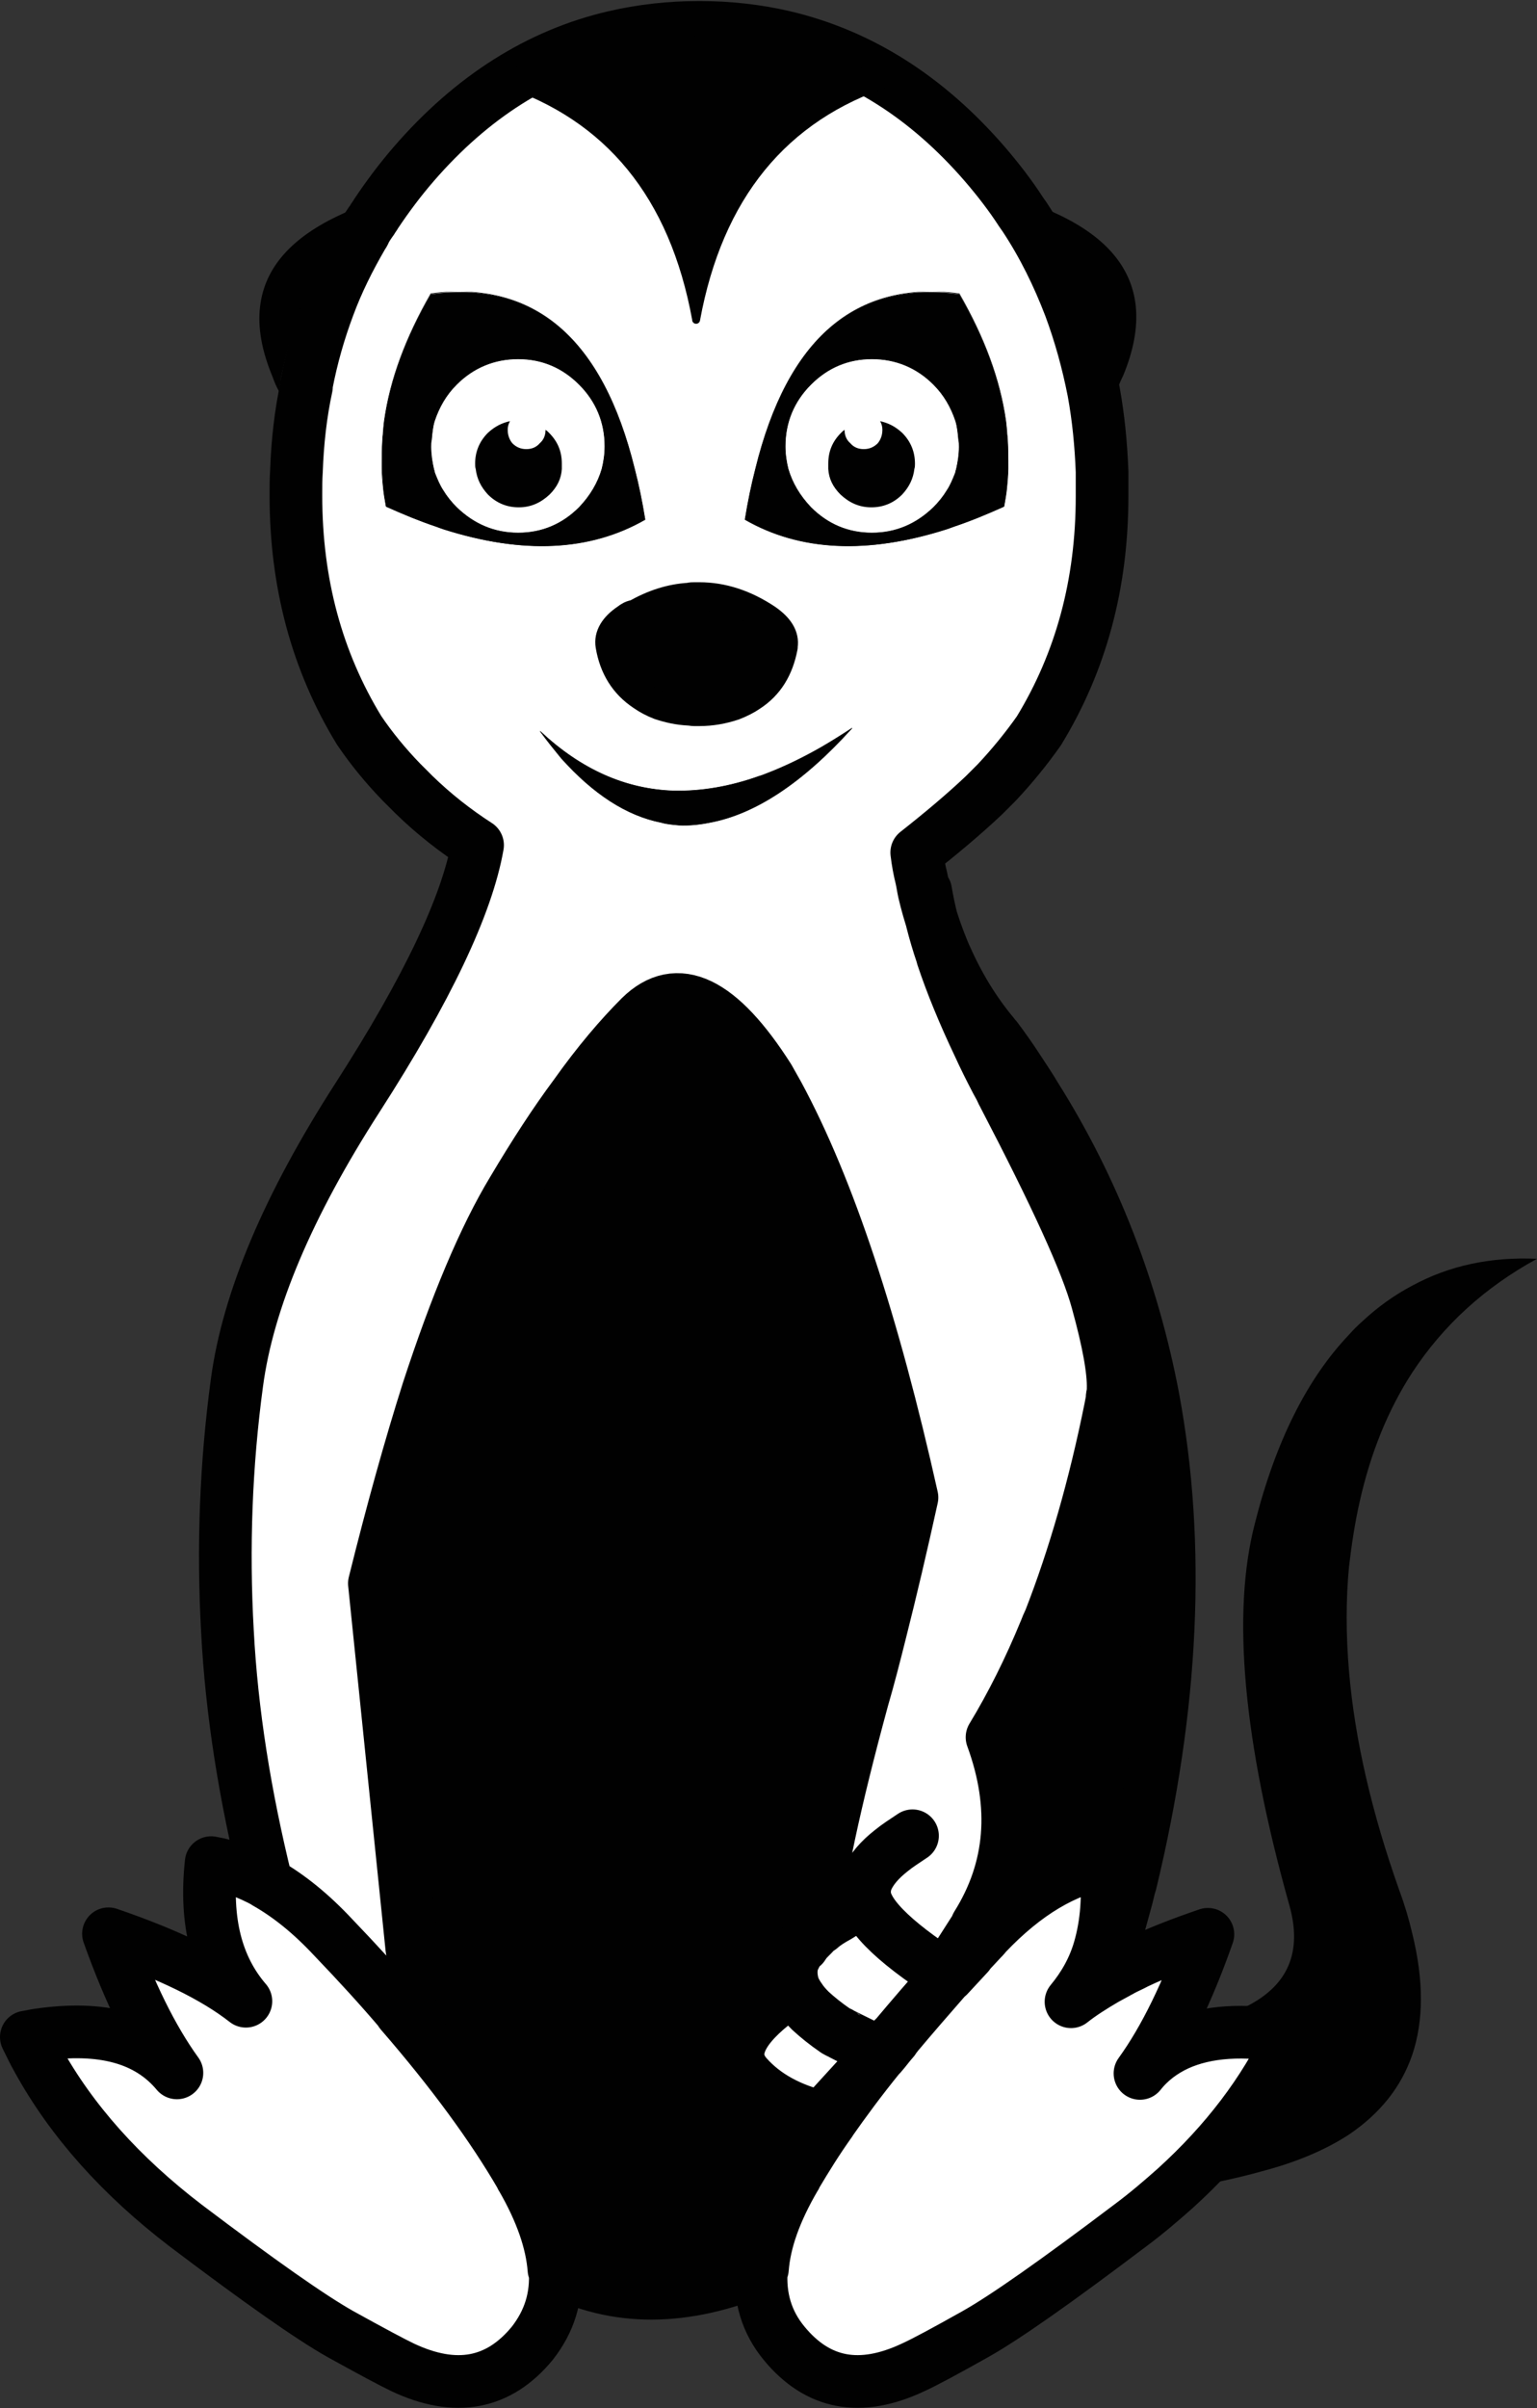 <?xml version="1.0" encoding="utf-8"?>
<!-- Generator: Adobe Illustrator 18.1.1, SVG Export Plug-In . SVG Version: 6.00 Build 0)  -->
<svg version="1.1" id="Layer_1" xmlns="http://www.w3.org/2000/svg" xmlns:xlink="http://www.w3.org/1999/xlink" x="0px" y="0px"
	 viewBox="0 0 291.9 457" enable-background="new 0 0 291.9 457" xml:space="preserve">
<rect x="0" y="0" width="291.9" height="457" fill="#333333" stroke="none"/>
<symbol  id="Symbol_2" viewBox="-0.1 -43.7 45.4 43.7">
	<g id="Layer_3_1_">
		<path fill-rule="evenodd" clip-rule="evenodd" fill="#010101" d="M45.2-30.4c-0.1-1-0.1-2.1-0.2-3.1c-0.1-1.1-0.3-2.2-0.5-3.4
			c-2.9-1.3-5.8-2.5-8.5-3.4c-0.5-0.2-0.9-0.3-1.4-0.5C21-45.1,9.4-44.5,0-39.1c0.5,3.1,1.1,6,1.8,8.7C7.3-8,19,2,36.8-0.4
			c4.3-7.4,7-14.7,8-21.8c0.1-0.7,0.2-1.3,0.2-2c0-0.4,0.1-0.8,0.1-1.2C45.2-27,45.3-28.7,45.2-30.4z M23.6-23.7
			c0,0.5-0.1,1-0.4,1.5c1.4-0.3,2.6-0.9,3.8-2c1.5-1.5,2.2-3.3,2.2-5.3c0-0.3,0-0.6-0.1-0.9c-0.2-1.7-0.9-3.1-2.1-4.4
			c-1.5-1.5-3.3-2.2-5.3-2.2c-2.1,0-3.8,0.8-5.3,2.2c-1.3,1.3-2,2.7-2.1,4.4c0,0.3,0,0.5,0,0.9c0,2.1,0.7,3.8,2.2,5.3
			c0.2,0.2,0.4,0.4,0.6,0.5c0-0.9,0.3-1.7,1-2.3c0.6-0.7,1.4-1,2.3-1c0.9,0,1.7,0.3,2.4,1C23.3-25.4,23.6-24.6,23.6-23.7z
			 M32.4-15.9c-2.9,2.9-6.5,4.4-10.6,4.4c-4.1,0-7.6-1.5-10.5-4.4c-2.9-2.9-4.4-6.5-4.4-10.6c0-1.4,0.2-2.7,0.5-3.9
			c0.7-2.4,2-4.6,3.9-6.6c2.9-2.9,6.4-4.4,10.5-4.4c4.1,0,7.6,1.5,10.6,4.4c0.9,0.9,1.7,1.9,2.3,2.9c0.6,0.9,1,1.9,1.4,2.9
			c0.1,0.2,0.1,0.5,0.2,0.7c0.3,1.3,0.5,2.6,0.5,3.9c0,0.4,0,0.8-0.1,1.2c-0.1,1.1-0.2,2.2-0.5,3.2C35.4-19.8,34.2-17.7,32.4-15.9z"
			/>
		
			<path fill-rule="evenodd" clip-rule="evenodd" fill="none" stroke="#010101" stroke-width="0.1" stroke-linecap="round" stroke-linejoin="round" stroke-miterlimit="3" d="
			M45.2-30.4c0,1.7,0,3.4-0.1,5.1c0,0.4-0.1,0.8-0.1,1.2c-0.1,0.7-0.1,1.3-0.2,2c-1,7.1-3.7,14.3-8,21.8C19,2,7.3-8,1.8-30.4
			C1.1-33.1,0.5-36,0-39.1c9.4-5.4,21-6,34.6-1.6c0.4,0.1,0.9,0.3,1.4,0.5c2.7,0.9,5.6,2.1,8.5,3.4c0.2,1.1,0.4,2.2,0.5,3.4
			C45.1-32.5,45.2-31.4,45.2-30.4z M32.4-15.9c-2.9,2.9-6.5,4.4-10.6,4.4c-4.1,0-7.6-1.5-10.5-4.4c-2.9-2.9-4.4-6.5-4.4-10.6
			c0-1.4,0.2-2.7,0.5-3.9c0.7-2.4,2-4.6,3.9-6.6c2.9-2.9,6.4-4.4,10.5-4.4c4.1,0,7.6,1.5,10.6,4.4c0.9,0.9,1.7,1.9,2.3,2.9
			c0.6,0.9,1,1.9,1.4,2.9c0.1,0.2,0.1,0.5,0.2,0.7c0.3,1.3,0.5,2.6,0.5,3.9c0,0.4,0,0.8-0.1,1.2c-0.1,1.1-0.2,2.2-0.5,3.2
			C35.4-19.8,34.2-17.7,32.4-15.9z"/>
	</g>
</symbol>
<symbol  id="Symbol_4" viewBox="0 -55.2 73.5 55.2">
	<path fill-rule="evenodd" clip-rule="evenodd" fill="#010101" d="M36.8-55.1C32.5-31.6,20.2-16.6,0-10C10.9-1.8,23.1,1.4,36.8-0.5
		C50.4,1.3,62.6-1.9,73.5-10C53.3-16.7,41-31.7,36.8-55.2V-55.1z"/>
</symbol>
<g>
	<g>
		<path fill-rule="evenodd" clip-rule="evenodd" fill="#010101" d="M208.8,369.9c1.4-4.7,1.9-10.2,1.2-16.4
			c-7.7,1.3-15.3,5.8-22.7,13.6l-1.9-1.6c6.8-10.6,7.8-22.5,2.9-35.7c3.7-6.1,7.1-12.9,10.1-20.2c0.1-0.3,0.3-0.7,0.4-1
			c0.1-0.4,0.3-0.7,0.5-1.1c4.7-11.9,8.5-25.3,11.5-40.2l0.3-1.6c0-0.3,0.1-0.6,0.1-0.9c0-0.2,0.1-0.3,0.1-0.5c0-0.1,0-0.1,0-0.1
			c0-0.1,0-0.2,0-0.2v-0.3c0.2-3.5-0.8-9.1-3-16.6c-2.1-7.4-8-20.5-17.8-39.2c-0.3-0.5-0.5-1-0.8-1.6l-0.6-1.1l1.9-1l2.5-1.3
			c1.1,1.7,2.2,3.3,3.2,5c11.1,17.6,18.5,36.8,22.4,57.3c5.2,27.9,3.8,58.6-4.3,92.1c0,0.1-0.1,0.2-0.1,0.3c-0.3,1-0.5,2.1-0.8,3.1
			c-0.5,1.9-1.1,3.9-1.6,5.9c0,0.1-0.1,0.1-0.1,0.2v0c-0.6,0.4-1.1,0.9-1.6,1.3c-0.3,0.2-0.5,0.5-0.8,0.7
			C209.6,369.1,209.2,369.5,208.8,369.9z M144.8,430.6c-14.5,6.1-27.7,6.2-39.4,0.1c-0.4-5.2-2.4-11-6.1-17.4
			c-0.1-0.1-0.1-0.2-0.2-0.4c-5.4-9.3-13-19.7-22.8-31c2.3-3.3,3-7.4,2.1-12.2l-7.1-69.2c3.4-13.7,6.8-25.9,10.2-36.6
			c5.3-16.2,10.6-28.9,16.1-38c4.1-6.9,8-12.9,11.8-18c4.4-6.2,8.6-11.1,12.4-14.9c7-6.9,15.1-3,24.4,11.6c0.6,1.1,1.2,2.1,1.8,3.2
			c9.6,17.8,18,43.3,25.4,76.4c-2,9.1-4,17.6-6,25.5c-1.1,4.4-2.2,8.7-3.4,12.8c-5.2,19.1-8.4,33.9-9.5,44.6
			c-0.3,2.5-0.4,4.7-0.4,6.8c0,0.2,0,0.4,0,0.6l0.4,0.3c-0.2,0.4-0.4,0.8-0.6,1.2c-0.5,1.1-0.6,2.2-0.5,3.4l-1.4-0.1
			c-0.3-0.4-0.6-0.9-0.8-1.3c-0.5-1-0.7-1.9-0.8-2.8c-0.1-1.1,0.1-2.2,0.5-3.4c0.2-0.4,0.4-0.8,0.6-1.2c0.1-0.3,0.3-0.6,0.5-0.9
			c-0.2,0.3-0.3,0.6-0.5,0.9c-0.2,0.4-0.4,0.8-0.6,1.2c-0.5,1.1-0.6,2.2-0.5,3.4c0.1,0.9,0.3,1.9,0.8,2.8l-2.2,1.2
			c-0.8,0.3-1.5,0.7-2.1,1.2c0,0-0.1,0.1-0.1,0.1c-6.6,5.3-8.2,9.8-4.8,13.6c3.4,3.8,8.2,6.4,14.2,7.8c0,0,0.1,0,0.1,0.1l1.4,0.9
			c-2.4,3.5-4.6,6.9-6.5,10.1c-0.1,0.1-0.1,0.2-0.2,0.4C147.2,419.6,145.1,425.4,144.8,430.6z M212.1,374.4
			c-0.8,0.4-1.5,0.8-2.2,1.2c-0.1-0.1-0.1-0.1-0.1-0.2c-0.1-0.2-0.1-0.4-0.1-0.6c0.1-0.5,0.1-1.1,0.1-1.9c0-0.2,0.2-0.7,0.8-1.6
			c0.1-0.2,0.2-0.3,0.2-0.4c0.2-0.3,0.4-0.6,0.5-0.8c0.1-0.2,0.3-0.2,0.4-0.2c0.2,0,0.4,0.1,0.6,0.2l1-0.4c0.5,0,0.8,0.2,1,0.8
			c0.7-0.9,0.9-2,0.8-3.3c-0.2-0.3-0.1-0.6,0.2-0.9c0.3-0.3,0.8-0.4,1.3-0.1c0.3,0.3,0.4,0.9,0.4,1.6s-0.1,1.4-0.2,2l-0.8,2.1
			c0,0.1-0.1,0.4-0.1,0.7c-1,0.5-1.9,0.9-2.8,1.4c0-0.4-0.1-0.6-0.2-0.8C212.7,373.2,212.5,373.7,212.1,374.4z M223.3,415.3
			c9.6-8.7,16.8-18.3,21.8-28.7c-8.8-1.6-16-1.1-21.4,1.4l-0.5-1.4c0-1.2,0.5-2.2,1.5-3c0.5-0.4,1.1-0.7,1.8-0.9c0-0.1,0-0.1,0-0.2
			c0-0.9,0.7-1.2,2.2-1c0.6,0.1,1.1,0.3,1.5,0.5c2.1,0.3,4.4-0.1,6.7-1.3c7.8-4,10.4-10.3,8-19c-8.8-31.3-11-55.5-6.6-72.5
			c3.9-15.5,9.9-27.5,17.9-35.9c0.8-0.9,1.6-1.7,2.5-2.5c3-2.8,6.1-5,9.5-6.8c7-3.8,14.9-5.5,23.7-5.1c-9.9,5.4-17.8,12.6-23.7,21.6
			c-4.6,7.1-7.9,15.2-10,24.6c-0.9,4-1.5,8-2,12.2c-0.6,6.3-0.6,12.9,0,19.9c1.1,12.9,4.3,26.8,9.6,41.7c1,2.7,1.8,5.4,2.4,8
			c2.2,8.9,2.2,16.6,0,23.1c-2.1,6.1-6.1,11.1-12,15.1c-4.3,2.8-9.6,5.1-15.9,6.8C233.9,413.7,228.3,414.8,223.3,415.3z M200.1,40.3
			c9.6,4.3,14.8,10.2,15.6,17.8c0.4,4-0.4,8.4-2.4,13.2c-0.4,0.8-0.8,1.7-1.1,2.6c0-0.2,0-0.3,0-0.5c0-0.1-0.1-0.1-0.1-0.2
			c-1-5.3-2.4-10.3-4.2-15.1c-2.5-6.7-5.9-12.9-10.1-18.8C198.5,39.6,199.3,39.9,200.1,40.3z M53,74.3c-0.5-0.9-0.9-1.8-1.2-2.7
			c-2.1-5-2.9-9.5-2.4-13.5c0.9-7.4,6.1-13.2,15.6-17.5c0.8-0.4,1.6-0.7,2.5-1.1c-0.3,0.3-0.5,0.7-0.8,1.1c-0.2,0.3-0.5,0.7-0.7,1
			c-0.3,0.4-0.5,0.8-0.8,1.1c-3.2,4.8-5.8,9.9-7.8,15.3c-1.7,4.3-3,8.8-4,13.5c-0.1,0.3-0.1,0.7-0.1,1C53.2,73.1,53.1,73.7,53,74.3z
			 M118.9,117.3c0.5-0.4,1.1-0.7,1.6-1c3.3-1.9,6.7-3,10.2-3.2c0.3,0,0.7-0.1,1-0.1c0.3,0,0.6,0,0.9,0c4.4,0,8.7,1.5,12.9,4.2
			c2.4,1.6,3.4,3.4,3.1,5.2c0,0.1,0,0.1,0,0.2c-0.8,4.1-2.7,7.2-5.9,9.4c-1,0.7-2.2,1.3-3.5,1.8c-2.1,0.7-4.4,1.1-6.6,1.1
			c-0.1,0-0.2,0-0.4,0c-0.2,0-0.4,0-0.6,0c-0.4,0-0.7,0-1-0.1c-2-0.1-3.8-0.5-5.6-1.1c-1.3-0.5-2.4-1.1-3.4-1.8
			c-3.2-2.2-5.2-5.4-6-9.6C115.4,120.6,116.5,118.9,118.9,117.3z M154.4,367.1l-0.4,0.4L154.4,367.1z M153.9,367.5l-2.1,2.1
			c0.2-0.1,0.4-0.2,0.6-0.3c0.1-0.2,0.3-0.4,0.4-0.6C153.2,368.4,153.5,367.9,153.9,367.5z M155.1,402.8l1-1L155.1,402.8z"/>
		<path fill-rule="evenodd" clip-rule="evenodd" fill="#FFFFFF" d="M156.1,401.7L156.1,401.7c-6.1-1.4-10.8-4-14.2-7.7
			c-3.4-3.8-1.8-8.3,4.8-13.6c0,0,0.1-0.1,0.1-0.1c0.6-0.4,1.2-0.8,2.1-1.2l2.2-1.2c0.2,0.4,0.5,0.9,0.8,1.3l1.4,0.1
			c-0.1-1.1,0.1-2.2,0.5-3.4c0.2-0.4,0.4-0.8,0.6-1.2l-0.4-0.3c0-0.2,0-0.4,0-0.6c0-2,0.2-4.3,0.4-6.8c0.4-0.4,0.9-0.8,1.5-1.2
			c0.9-0.8,2-1.5,3.3-2.2c0.3-0.2,0.5-0.3,0.8-0.5c-0.3,0.1-0.5,0.3-0.8,0.5c-1.3,0.7-2.4,1.5-3.3,2.2c-0.5,0.4-1,0.9-1.5,1.2
			c1.1-10.7,4.3-25.6,9.5-44.6c1.1-4.1,2.2-8.3,3.4-12.8c2-7.9,4-16.4,6-25.5c-7.3-33.1-15.8-58.6-25.4-76.4
			c-0.6-1.1-1.2-2.2-1.8-3.2c-9.2-14.6-17.4-18.5-24.4-11.6c-3.8,3.7-8,8.7-12.4,14.9c-3.7,5.2-7.6,11.2-11.8,18
			c-5.5,9.1-10.8,21.8-16.1,38c-3.5,10.7-6.9,22.9-10.2,36.6l7.1,69.2c0.9,4.8,0.2,8.9-2.1,12.2c9.8,11.3,17.4,21.6,22.8,31
			c0.1,0.1,0.1,0.2,0.2,0.4c3.7,6.5,5.8,12.3,6.1,17.4c0.4,5.4-1.1,10-4.3,14.1c-6.4,7.8-14.6,9.3-24.6,4.6c-2.1-1-6-3.1-11.8-6.3
			c-5.7-3.2-15.5-10.1-29.4-20.6C23,413,13.6,402.5,7.2,390.9c-0.8-1.4-1.5-2.9-2.2-4.3c0.7-0.1,1.5-0.3,2.2-0.4
			c12.2-1.8,20.9,0.6,26.4,7.2c-4.7-6.5-9-15.2-13-26.4c11.4,3.9,20.1,8.1,26.1,12.8c-5.6-6.5-7.8-15.2-6.6-26.3
			c3.5,0.6,7,1.9,10.5,3.8c-4.1-16.6-6.6-32.4-7.4-47.6c-0.9-16-0.3-31.8,1.8-47.3c2.1-15.6,9.7-33.6,22.9-54.1
			c13.2-20.5,20.8-36.5,22.8-47.9c-4.2-2.7-8.3-5.9-12.1-9.6c-0.8-0.8-1.6-1.6-2.4-2.4c-3-3.1-5.7-6.4-8-9.8
			c-8-13.1-12-27.9-12-44.5c0-0.1,0-0.2,0-0.3c0-1.5,0-2.9,0.1-4.4c0.2-5.6,0.8-10.9,1.9-16c0-0.1,0-0.2,0-0.4
			c1-5.2,2.4-10.1,4.2-14.9c1.7-4.6,3.9-9,6.4-13.3c0.2-0.3,0.4-0.6,0.5-0.9c0.4-0.8,0.9-1.5,1.4-2.2c0.2-0.4,0.5-0.7,0.7-1.1
			c2.2-3.3,4.6-6.5,7.2-9.5c11-12.7,23.8-20.8,38.1-24.1c5.2-1.2,10.5-1.8,16.1-1.8c5.6,0,10.9,0.6,16.1,1.8
			c14.4,3.4,27.1,11.4,38.1,24.1c2.5,2.9,4.9,6,6.9,9.1c0.2,0.3,0.5,0.7,0.7,1c3.5,5.3,6.3,11,8.6,17c1.9,5.1,3.4,10.5,4.5,16.1
			c0.9,4.9,1.4,10,1.6,15.2c0,1.4,0,2.9,0,4.4c0,0.1,0,0.2,0,0.3c0,16.6-4,31.4-12,44.5c-2.4,3.4-5,6.6-8,9.8
			c-0.8,0.8-1.6,1.6-2.4,2.4c-3.8,3.6-8.1,7.2-12.8,10.9c0.5,1.1,0.8,2.7,1,4.9c0.1,0.8,0.2,1.7,0.4,2.6c1,4.3,2.4,8.3,4,12.1
			c0.1,0.1,0.1,0.3,0.2,0.4c2.4,5.4,5.4,10.3,9,14.6c0.1,0.2,0.3,0.4,0.5,0.6l-3.2,1.4l-0.2,0.1c1,2.1,2.1,4.4,3.3,6.7h0l1.9-0.9
			l-1.9,1l0.6,1.1c0.3,0.5,0.5,1.1,0.8,1.6c9.8,18.8,15.8,31.8,17.8,39.2c2.1,7.6,3.1,13.1,3,16.6v0.3c0,0.1,0,0.1,0,0.2
			c0,0,0,0.1,0,0.1c0,0.1-0.1,0.3-0.1,0.5c-0.1,0.3-0.1,0.6-0.1,0.9l-0.3,1.6c-3,14.9-6.9,28.4-11.5,40.2c-0.2,0.4-0.3,0.7-0.5,1.1
			c-0.1,0.3-0.3,0.7-0.4,1c-3,7.3-6.4,14.1-10.1,20.2c4.8,13.1,3.8,25-2.9,35.7l1.9,1.6c7.4-7.8,15-12.3,22.7-13.6
			c0.6,6.2,0.2,11.6-1.2,16.4c-1.1,3.8-3,7.1-5.4,10c1.9-1.5,4.1-2.9,6.5-4.3c0.7-0.4,1.5-0.8,2.2-1.2c0.3-0.2,0.6-0.3,0.9-0.5
			c0.9-0.5,1.9-0.9,2.8-1.4c4-1.9,8.6-3.7,13.6-5.4c-3.9,11.1-8.2,19.9-12.9,26.4c1.9-2.4,4.3-4.2,7.1-5.5c5.5-2.5,12.6-3,21.4-1.4
			c-4.9,10.4-12.2,20-21.8,28.7c-2.7,2.4-5.5,4.8-8.6,7.1c-13.9,10.5-23.7,17.4-29.4,20.6c-5.7,3.2-9.6,5.3-11.8,6.3
			c-10,4.7-18.1,3.2-24.5-4.6c-3.3-4-4.7-8.7-4.3-14.1c0.4-5.2,2.4-10.9,6.2-17.4c0.1-0.1,0.1-0.2,0.2-0.4c1.9-3.2,4-6.6,6.5-10.1
			c2.8-4,5.9-8.2,9.4-12.5c0.1-0.1,0.2-0.2,0.3-0.3c0.8-0.9,1.5-1.9,2.4-2.9c0.1-0.1,0.2-0.3,0.4-0.4c3.1-3.7,6.4-7.5,9.9-11.5
			c-10.7-6.9-16-12.3-15.7-16.2c0-0.8,0.2-1.6,0.5-2.3c0.8-1.8,2.3-3.6,4.6-5.4c1.1-0.9,2.5-1.8,4-2.8c-1.5,0.9-2.9,1.8-4,2.8
			c-2.3,1.8-3.8,3.6-4.6,5.4c-0.3,0.8-0.5,1.5-0.5,2.3c-0.3,3.9,4.9,9.3,15.7,16.2c-3.5,3.9-6.9,7.7-9.9,11.5l-0.5,0.5
			c-1.2,0.4-2.7,0.6-4.3,0.5c0,0.4,0,0.8-0.1,1.2c-3.7-1.8-5.6-2.8-5.8-2.9c-0.3-0.2-0.5-0.3-0.8-0.4c-1.9-1.3-3.5-2.6-4.8-3.8
			c-0.8-0.8-1.5-1.6-2-2.4c0.5,0.8,1.2,1.6,2,2.4c1.3,1.2,2.9,2.5,4.8,3.8c0.2,0.1,0.5,0.3,0.8,0.4c0.1,0.1,2.1,1.1,5.8,2.9
			c0,0.4-0.1,0.8-0.1,1.1c0,0.2-0.1,0.3-0.1,0.5c0.7-0.1,1.3-0.2,1.9-0.4L156.1,401.7c0.1,0,0.1,0,0.1,0.1
			C156.2,401.8,156.1,401.7,156.1,401.7L156.1,401.7L156.1,401.7z M76.2,381.9c-3.9-4.6-8.2-9.3-12.9-14.2
			c-4.2-4.5-8.4-7.9-12.8-10.4c4.3,2.4,8.6,5.9,12.8,10.4C67.9,372.6,72.2,377.3,76.2,381.9z M118.9,117.3c-2.4,1.6-3.4,3.4-3.1,5.2
			c0.7,4.2,2.7,7.4,6,9.6c1,0.7,2.1,1.3,3.4,1.8c1.8,0.6,3.6,1,5.6,1.1c0.3,0,0.7,0.1,1,0.1c0.2,0,0.4,0,0.6,0c0.1,0,0.2,0,0.4,0
			c2.3,0,4.5-0.4,6.6-1.1c1.3-0.5,2.5-1.1,3.5-1.8c3.2-2.1,5.1-5.2,5.9-9.4c0-0.1,0-0.1,0-0.2c0.3-1.9-0.8-3.6-3.1-5.2
			c-4.2-2.8-8.5-4.2-12.9-4.2c-0.3,0-0.6,0-0.9,0c-0.4,0-0.7,0-1,0.1c-3.5,0.2-6.9,1.3-10.2,3.2
			C119.9,116.6,119.4,116.9,118.9,117.3z M174.3,161.6c0.2,1.7,0.5,3.3,0.9,4.9c0.2,0.9,0.3,1.7,0.5,2.6c-0.2-0.9-0.4-1.7-0.5-2.6
			C174.8,164.9,174.5,163.3,174.3,161.6z M185.9,198.4L185.9,198.4c-2.9-6.1-5.2-11.7-6.9-16.8c0-0.1-0.1-0.3-0.1-0.4
			c-1.5-4.4-2.5-8.5-3.1-12.1c0.6,3.7,1.6,7.8,3.1,12.1c0,0.1,0.1,0.3,0.1,0.4C180.7,186.7,183,192.3,185.9,198.4L185.9,198.4z
			 M189.2,205.1L189.2,205.1L189.2,205.1z M179.9,375.1c0.1,0,0.1-0.1,0.2-0.1c1.2-1.3,2.5-2.7,3.8-4.1c0.9-1,1.8-1.9,2.7-2.9
			c0.1-0.1,0.2-0.2,0.3-0.3c0.2-0.2,0.3-0.4,0.5-0.6c-0.2,0.2-0.4,0.4-0.5,0.6c-0.1,0.1-0.2,0.2-0.3,0.3l-1.1-2.4l-4.1,6.4
			c0.9-0.4,1.7-0.7,2.4-1.1c-1.3,1.4-2.5,2.7-3.8,4.1C180,375,179.9,375.1,179.9,375.1z"/>
		<path fill-rule="evenodd" clip-rule="evenodd" fill="#ED2224" d="M166.8,390.1c-0.6,0.2-1.2,0.3-1.9,0.4c0-0.2,0.1-0.3,0.1-0.5
			c0.1-0.4,0.1-0.8,0.1-1.1c0-0.4,0.1-0.8,0.1-1.2c1.7,0.1,3.1-0.1,4.3-0.5c0,0,0,0,0.1,0c-0.8,1-1.6,1.9-2.4,2.9
			C167.1,389.9,166.9,390,166.8,390.1z M165.1,388.8c0.6,0.3,1.2,0.6,2,0.9l2.4-2.7l-2.4,2.7C166.3,389.4,165.7,389.1,165.1,388.8z"
			/>
		
			<path fill-rule="evenodd" clip-rule="evenodd" fill="none" stroke="#010101" stroke-width="10" stroke-linecap="round" stroke-linejoin="round" stroke-miterlimit="3" d="
			M105.4,430.6c0.4,5.4-1.1,10-4.3,14.1c-6.4,7.8-14.6,9.3-24.6,4.6c-2.1-1-6-3.1-11.8-6.3c-5.7-3.2-15.5-10.1-29.4-20.6
			C23,413,13.6,402.5,7.2,390.9c-0.8-1.4-1.5-2.9-2.2-4.3c0.7-0.1,1.5-0.3,2.2-0.4c12.2-1.8,20.9,0.6,26.4,7.2
			c-4.7-6.5-9-15.2-13-26.4c11.4,3.9,20.1,8.1,26.1,12.8c-5.6-6.5-7.8-15.2-6.6-26.3c3.5,0.6,7,1.9,10.5,3.8
			c-4.1-16.6-6.6-32.4-7.4-47.6c-0.9-16-0.3-31.8,1.8-47.3c2.1-15.6,9.7-33.6,22.9-54.1c13.2-20.5,20.8-36.5,22.8-47.9
			c-4.2-2.7-8.3-5.9-12.1-9.6c-0.8-0.8-1.6-1.6-2.4-2.4c-3-3.1-5.7-6.4-8-9.8c-8-13.1-12-27.9-12-44.5c0-0.1,0-0.2,0-0.3
			c0-1.5,0-2.9,0.1-4.4c0.2-5.6,0.8-10.9,1.9-16c0-0.1,0-0.2,0-0.4c1-5.2,2.4-10.1,4.2-14.9c1.7-4.6,3.9-9,6.4-13.3
			c0.2-0.3,0.4-0.6,0.5-0.9c0.4-0.8,0.9-1.5,1.4-2.2c0.2-0.4,0.5-0.7,0.7-1.1c2.2-3.3,4.6-6.5,7.2-9.5c11-12.7,23.8-20.8,38.1-24.1
			c5.2-1.2,10.5-1.8,16.1-1.8c5.6,0,10.9,0.6,16.1,1.8c14.4,3.4,27.1,11.4,38.1,24.1c2.5,2.9,4.9,6,6.9,9.1c0.2,0.3,0.5,0.7,0.7,1
			c3.5,5.3,6.3,11,8.6,17c1.9,5.1,3.4,10.5,4.5,16.1c0.9,4.9,1.4,10,1.6,15.2c0,1.4,0,2.9,0,4.4c0,0.1,0,0.2,0,0.3
			c0,16.6-4,31.4-12,44.5c-2.4,3.4-5,6.6-8,9.8c-0.8,0.8-1.6,1.6-2.4,2.4c-3.8,3.6-8.1,7.2-12.8,10.9c0.2,1.7,0.5,3.3,0.9,4.9
			c0.2,0.9,0.3,1.7,0.5,2.6c1,4.3,2.4,8.3,4,12.1c0.1,0.1,0.1,0.3,0.2,0.4c2.4,5.4,5.4,10.3,9,14.6c0.1,0.2,0.3,0.4,0.5,0.6
			c1.5,2,2.9,4,4.2,6c1.1,1.7,2.2,3.3,3.2,5c11.1,17.6,18.5,36.8,22.4,57.3c5.2,27.9,3.8,58.6-4.3,92.1c0,0.1-0.1,0.2-0.1,0.3
			c-0.3,1-0.5,2.1-0.8,3.1c-0.5,1.9-1.1,3.9-1.6,5.9c0,0.1-0.1,0.1-0.1,0.2v0 M208.8,369.9c-1.1,3.8-3,7.1-5.4,10
			c1.9-1.5,4.1-2.9,6.5-4.3c0.7-0.4,1.5-0.8,2.2-1.2c0.3-0.2,0.6-0.3,0.9-0.5c0.9-0.5,1.9-0.9,2.8-1.4c4-1.9,8.6-3.7,13.6-5.4
			c-3.9,11.1-8.2,19.9-12.9,26.4c1.9-2.4,4.3-4.2,7.1-5.5c5.5-2.5,12.6-3,21.4-1.4c-4.9,10.4-12.2,20-21.8,28.7
			c-2.7,2.4-5.5,4.8-8.6,7.1c-13.9,10.5-23.7,17.4-29.4,20.6c-5.7,3.2-9.6,5.3-11.8,6.3c-10,4.7-18.1,3.2-24.5-4.6
			c-3.3-4-4.7-8.7-4.3-14.1c-14.5,6.1-27.7,6.2-39.4,0.1c-0.4-5.2-2.4-11-6.1-17.4c-0.1-0.1-0.1-0.2-0.2-0.4
			c-5.4-9.3-13-19.7-22.8-31c2.3-3.3,3-7.4,2.1-12.2l-7.1-69.2c3.4-13.7,6.8-25.9,10.2-36.6c5.3-16.2,10.6-28.9,16.1-38
			c4.1-6.9,8-12.9,11.8-18c4.4-6.2,8.6-11.1,12.4-14.9c7-6.9,15.1-3,24.4,11.6c0.6,1.1,1.2,2.1,1.8,3.2c9.6,17.8,18,43.3,25.4,76.4
			c-2,9.1-4,17.6-6,25.5c-1.1,4.4-2.2,8.7-3.4,12.8c-5.2,19.1-8.4,33.9-9.5,44.6c0.4-0.4,0.9-0.8,1.5-1.2c0.9-0.8,2-1.5,3.3-2.2
			c0.3-0.2,0.5-0.3,0.8-0.5 M76.2,381.9c-3.9-4.6-8.2-9.3-12.9-14.2c-4.2-4.5-8.4-7.9-12.8-10.4 M185.9,198.4L185.9,198.4
			c-2.9-6.1-5.2-11.7-6.9-16.8c0-0.1-0.1-0.3-0.1-0.4c-1.5-4.4-2.5-8.5-3.1-12.1 M189.2,205.1l0.6,1.1c0.3,0.5,0.5,1.1,0.8,1.6
			c9.8,18.8,15.8,31.8,17.8,39.2c2.1,7.6,3.1,13.1,3,16.6v0.3c0,0.1,0,0.1,0,0.2c0,0,0,0.1,0,0.1c0,0.1-0.1,0.3-0.1,0.5
			c-0.1,0.3-0.1,0.6-0.1,0.9l-0.3,1.6c-3,14.9-6.9,28.4-11.5,40.2c-0.2,0.4-0.3,0.7-0.5,1.1c-0.1,0.3-0.3,0.7-0.4,1
			c-3,7.3-6.4,14.1-10.1,20.2c4.8,13.1,3.8,25-2.9,35.7 M187.3,367.1c7.4-7.8,15-12.3,22.7-13.6c0.6,6.2,0.2,11.6-1.2,16.4
			 M189.2,205.1L189.2,205.1 M189.2,205.1c-1.2-2.3-2.3-4.5-3.3-6.7 M170,386.6c3.1-3.7,6.4-7.5,9.9-11.5
			c-10.7-6.9-16-12.3-15.7-16.2c0-0.8,0.2-1.6,0.5-2.3c0.8-1.8,2.3-3.6,4.6-5.4c1.1-0.9,2.5-1.8,4-2.8 M154.4,367.1l-0.4,0.4
			c-0.4,0.4-0.8,0.8-1.1,1.2c-0.1,0.2-0.3,0.4-0.4,0.6c-0.2,0.1-0.4,0.2-0.6,0.3c-0.2,0.3-0.3,0.6-0.5,0.9c-0.2,0.4-0.4,0.8-0.6,1.2
			c-0.5,1.1-0.6,2.2-0.5,3.4c0.1,0.9,0.3,1.9,0.8,2.8c0.2,0.4,0.5,0.9,0.8,1.3c0.5,0.8,1.2,1.6,2,2.4c1.3,1.2,2.9,2.5,4.8,3.8
			c0.2,0.1,0.5,0.3,0.8,0.4c0.1,0.1,2.1,1.1,5.8,2.9c0.6,0.3,1.2,0.6,2,0.9l2.4-2.7l0.5-0.5 M156.1,401.8c-6-1.4-10.8-4-14.2-7.8
			c-3.4-3.8-1.8-8.3,4.8-13.6c0,0,0.1-0.1,0.1-0.1c0.6-0.4,1.2-0.8,2.1-1.2 M169.6,387c0.1-0.1,0.2-0.3,0.4-0.4 M166.8,390.1
			l-10.6,11.6l-0.1,0.1l0,0c0,0,0.1,0,0.1,0.1 M157.6,402.8c2.8-4,5.9-8.2,9.4-12.5c0.1-0.1,0.2-0.2,0.3-0.3
			c0.8-0.9,1.5-1.9,2.4-2.9 M186.5,368c0.1-0.1,0.2-0.2,0.3-0.3c0.2-0.2,0.3-0.4,0.5-0.6 M183.8,370.9c-0.7,0.3-1.5,0.7-2.4,1.1
			l4.1-6.4 M183.8,370.9c0.9-1,1.8-1.9,2.7-2.9 M179.9,375.1c0.1,0,0.1-0.1,0.2-0.1c1.2-1.3,2.5-2.7,3.8-4.1 M144.8,430.6
			c0.4-5.2,2.4-10.9,6.2-17.4c0.1-0.1,0.1-0.2,0.2-0.4c1.9-3.2,4-6.6,6.5-10.1 M155.1,402.8l1-1"/>
		
			<path fill-rule="evenodd" clip-rule="evenodd" fill="none" stroke="#010101" stroke-width="5.4" stroke-linecap="round" stroke-linejoin="round" stroke-miterlimit="3" d="
			M118.9,117.3c-2.4,1.6-3.4,3.4-3.1,5.2c0.7,4.2,2.7,7.4,6,9.6c1,0.7,2.1,1.3,3.4,1.8c1.8,0.6,3.6,1,5.6,1.1c0.3,0,0.7,0.1,1,0.1
			c0.2,0,0.4,0,0.6,0c0.1,0,0.2,0,0.4,0c2.3,0,4.5-0.4,6.6-1.1c1.3-0.5,2.5-1.1,3.5-1.8c3.2-2.1,5.1-5.2,5.9-9.4c0-0.1,0-0.1,0-0.2
			c0.3-1.9-0.8-3.6-3.1-5.2c-4.2-2.8-8.5-4.2-12.9-4.2c-0.3,0-0.6,0-0.9,0c-0.4,0-0.7,0-1,0.1c-3.5,0.2-6.9,1.3-10.2,3.2
			C119.9,116.6,119.4,116.9,118.9,117.3z"/>
	</g>
	<use xlink:href="#Symbol_4"  width="73.5" height="55.2" y="-55.2" transform="matrix(1 0 0 -1 95.4 5.5)" overflow="visible"/>
	
		<use xlink:href="#Symbol_2"  width="45.4" height="43.7" x="-0.1" y="-43.7" transform="matrix(1.105 0 0 -1.105 141.5 55.4)" overflow="visible"/>
	<g>
		<g>
			<path fill-rule="evenodd" clip-rule="evenodd" fill="#010101" d="M132.2,60.6c-4.3-23.5-16.6-38.5-36.8-45.1
				c10.9-8.2,23.1-11.3,36.8-9.4c13.6-1.9,25.9,1.3,36.8,9.5c-20.2,6.6-32.5,21.7-36.8,45.1V60.6z"/>
			
				<path fill-rule="evenodd" clip-rule="evenodd" fill="none" stroke="#010101" stroke-width="1.5" stroke-linecap="round" stroke-linejoin="round" stroke-miterlimit="3" d="
				M132.2,60.6c-4.3-23.5-16.6-38.5-36.8-45.1c10.9-8.2,23.1-11.3,36.8-9.4c13.6-1.9,25.9,1.3,36.8,9.5
				c-20.2,6.6-32.5,21.7-36.8,45.1V60.6z"/>
		</g>
	</g>
	
		<use xlink:href="#Symbol_2"  width="45.4" height="43.7" x="-0.1" y="-43.7" transform="matrix(-1.105 0 0 -1.105 122.5 55.4)" overflow="visible"/>
	<g>
		<g>
			<path fill-rule="evenodd" clip-rule="evenodd" fill="#010101" d="M128,150.1c5.2,0.1,10.6-0.8,16.2-2.8c0.4-0.1,0.9-0.3,1.4-0.5
				c3.4-1.3,6.9-3,10.4-5c1.9-1.1,3.8-2.3,5.8-3.6c-9.4,10.4-18.4,16.3-27,17.9c-2,0.4-3.9,0.6-5.9,0.5c-1.1-0.1-2.3-0.2-3.3-0.5
				c-6.6-1.3-12.9-5.4-19-12.2c-1.3-1.6-2.7-3.3-4-5.1C110.3,146,118.7,149.8,128,150.1z"/>
			
				<path fill-rule="evenodd" clip-rule="evenodd" fill="none" stroke="#010101" stroke-width="0.1" stroke-linecap="round" stroke-linejoin="round" stroke-miterlimit="3" d="
				M128,150.1c5.2,0.1,10.6-0.8,16.2-2.8c0.4-0.1,0.9-0.3,1.4-0.5c3.4-1.3,6.9-3,10.4-5c1.9-1.1,3.8-2.3,5.8-3.6
				c-9.4,10.4-18.4,16.3-27,17.9c-2,0.4-3.9,0.6-5.9,0.5c-1.1-0.1-2.3-0.2-3.3-0.5c-6.6-1.3-12.9-5.4-19-12.2
				c-1.3-1.6-2.7-3.3-4-5.1C110.3,146,118.7,149.8,128,150.1z"/>
		</g>
	</g>
</g>
</svg>

